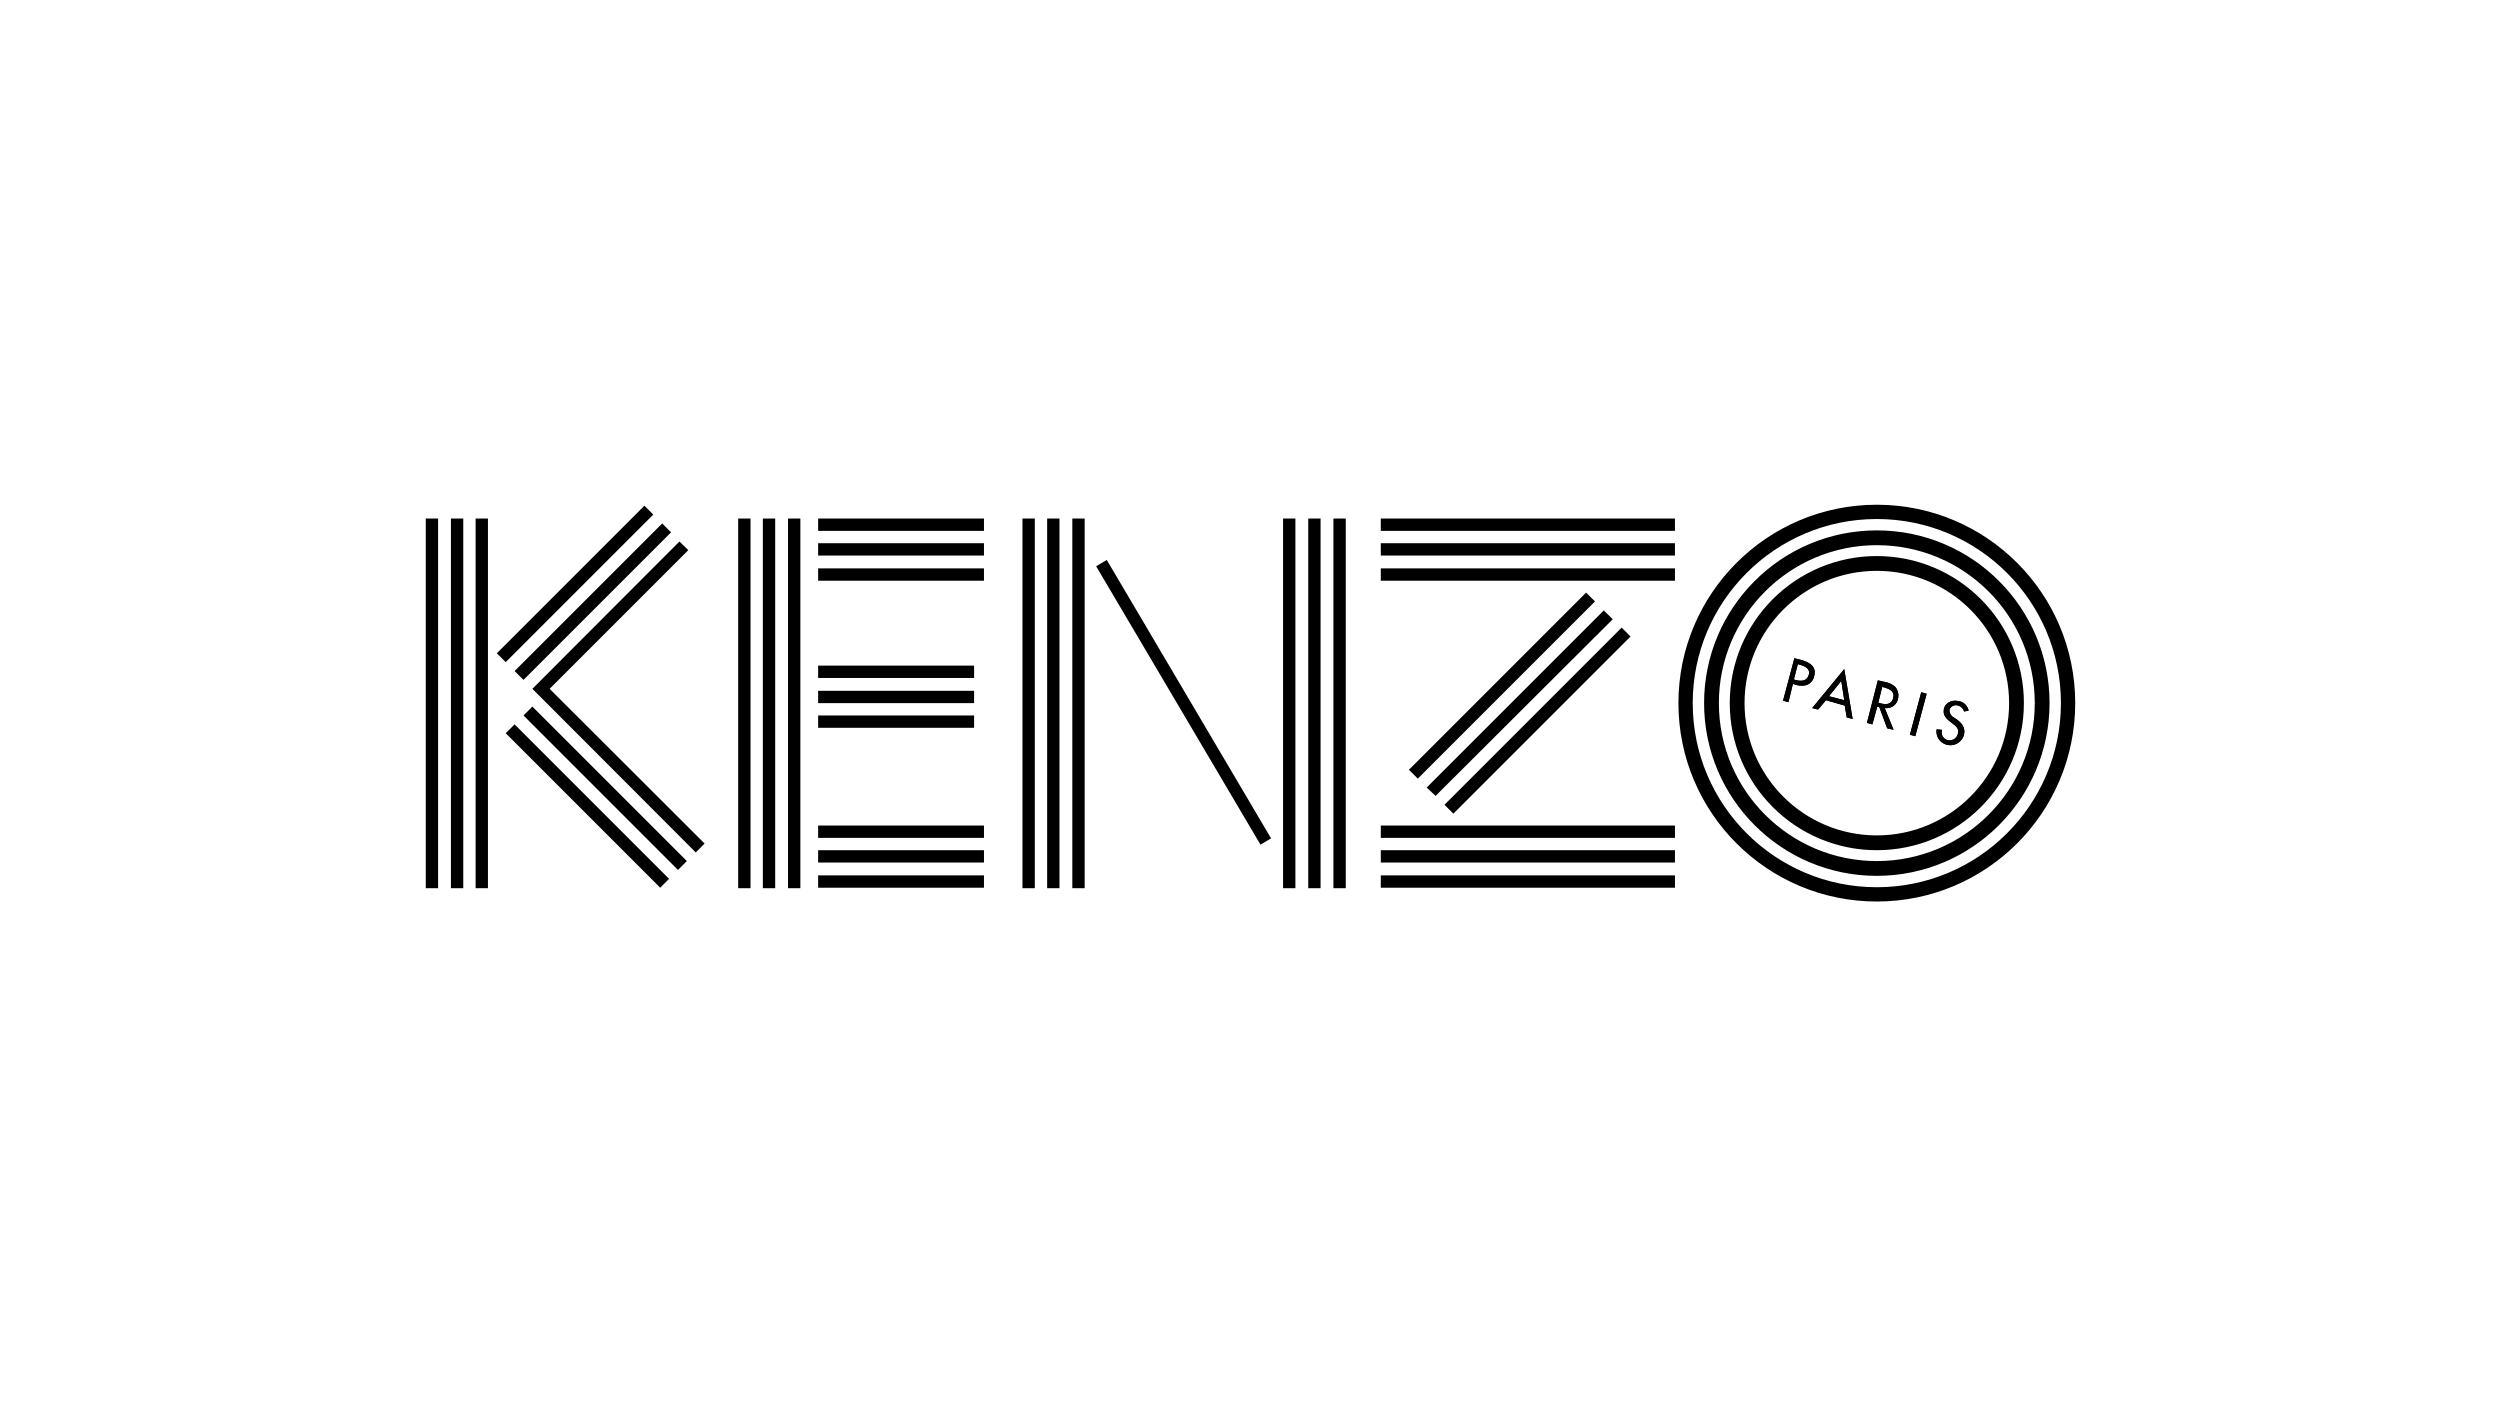 <svg xmlns="http://www.w3.org/2000/svg" id="Layer_1" data-name="Layer 1" viewBox="0 0 1920 1080"><defs><style>.cls-1{stroke:#000;stroke-miterlimit:10;stroke-width:1.5px}</style></defs><path d="M569.77 401.08h3.79V679.3h-3.79z"/><path d="M576.4 398.23h-9.48v283.91h9.48V398.23zm31.65 2.85h3.79V679.3h-3.79z"/><path d="M614.68 398.23h-9.47v283.91h9.47V398.23zm-25.96 2.85h3.79V679.3h-3.79z"/><path d="M595.35 398.23h-9.47v283.91h9.47V398.23zm35.82 276.9h121.68v3.79H631.17z"/><path d="M755.69 672.29H628.33v9.48h127.36v-9.48zm-124.52-35.44h121.68v3.79H631.17z"/><path d="M755.69 634.01H628.33v9.47h127.36v-9.47zM631.17 655.8h121.68v3.79H631.17z"/><path d="M755.69 652.96H628.33v9.47h127.36v-9.47zM631.17 552.32h114.09v3.79H631.17z"/><path d="M748.11 549.48H628.33v9.47h119.78v-9.47zm-116.94-35.45h114.09v3.79H631.17z"/><path d="M748.11 511.19H628.33v9.48h119.78v-9.48zm-116.94 22.18h114.09v3.79H631.17z"/><path d="M748.11 530.52H628.33V540h119.78v-9.48zm-116.94-91.16h121.68v3.79H631.17z"/><path d="M755.69 436.52H628.33v9.47h127.36v-9.47zm-124.52-35.44h121.68v3.79H631.17z"/><path d="M755.69 398.23H628.33v9.48h127.36v-9.48zm-124.52 21.8h121.68v3.79H631.17z"/><path d="M755.69 417.19H628.33v9.47h127.36v-9.47zm-425.86-16.11h3.79V679.3h-3.79z"/><path d="M336.46 398.23h-9.48v283.91h9.48V398.23zm31.65 2.85h3.79V679.3h-3.79z"/><path d="M374.74 398.23h-9.47v283.91h9.47V398.23zm-25.58 2.85h3.79V679.3h-3.79z"/><path d="M355.79 398.23h-9.48v283.91h9.48V398.23zm36.62 164.89 2.8-2.8 114.63 114.63-2.8 2.8-114.63-114.63Zm13.64-13.64 2.8-2.8 114.63 114.63-2.8 2.8-114.63-114.63Zm6.83-20.47 108.94-109.36 2.8 2.8L417.95 529l119.02 118.64-2.8 2.8-121.3-121.45Zm-13.65-13.65 109.32-109.32 2.8 2.8L402.03 518.2l-2.8-2.84Zm-13.65-13.64L494.9 392.4l2.8 2.8-109.32 109.32-2.8-2.8Z"/><path d="M494.9 388.38 381.56 501.72l6.82 6.82L501.72 395.2l-6.82-6.82Zm13.65 13.64L395.21 515.36l6.82 6.82 113.34-113.34-6.82-6.82Zm13.27 13.84L408.86 529.01l6.06 6.06 119.4 119.59 6.82-6.82-119.02-118.83L528.63 422.5l-6.82-6.63ZM408.86 542.65l-6.82 6.82 118.64 118.64 6.82-6.82-118.64-118.64Zm-13.65 13.65-6.82 6.82 118.64 118.64 6.82-6.82L395.21 556.3Zm450.489-120.482 3.263-1.926L972.27 642.807l-3.264 1.926z"/><path d="m850 430.04-8.15 4.85 126.19 213.78 8.15-4.81L850 430.04zm-61.9-28.96h3.79V679.3h-3.79z"/><path d="M794.73 398.23h-9.47v283.91h9.47V398.23zm31.65 2.85h3.79V679.3h-3.79z"/><path d="M833.02 398.23h-9.48v283.91h9.48V398.23zm-25.97 2.85h3.79V679.3h-3.79z"/><path d="M813.69 398.23h-9.48v283.91h9.48V398.23zm174.55 2.85h3.79V679.3h-3.79z"/><path d="M994.87 398.23h-9.47v283.91h9.47V398.23zm32.03 2.85h3.79V679.3h-3.79z"/><path d="M1033.54 398.23h-9.48v283.91h9.48V398.23zm-25.97 2.85h3.79V679.3h-3.79z"/><path d="M1014.2 398.23h-9.47v283.91h9.47V398.23zm49.09 276.9h220.23v3.79h-220.23z"/><path d="M1286.36 672.29h-225.91v9.48h225.91v-9.48zm-223.07-35.44h220.23v3.79h-220.23z"/><path d="M1286.36 634.01h-225.91v9.47h225.91v-9.47zm-223.07 21.79h220.23v3.79h-220.23z"/><path d="M1286.36 652.96h-225.91v9.47h225.91v-9.47zm-173-34.88 132.06-132.06 2.81 2.8-132.06 132.06-2.8-2.8Zm-13.57-13.34 131.99-132.02 2.81 2.8-132.1 131.8-2.69-2.58Zm-13.72-13.57 132.06-132.06 2.81 2.8-132.06 132.1-2.8-2.84Z"/><path d="m1218.13 455.09-136.08 136.08 6.82 6.82 136.08-136.08-6.82-6.82Zm13.65 13.65L1095.7 604.82l6.82 6.44 136.08-135.7-6.82-6.63v-.19Zm13.65 13.26-136.08 136.08 6.82 6.82 136.08-136.08-6.82-6.82Zm-182.14-42.64h220.23v3.79h-220.23z"/><path d="M1286.36 436.52h-225.91v9.47h225.91v-9.47zm-223.07-35.44h220.23v3.79h-220.23z"/><path d="M1286.36 398.23h-225.91v9.48h225.91v-9.48zm-223.07 21.8h220.23v3.79h-220.23z"/><path d="M1286.36 417.19h-225.91v9.47h225.91v-9.47z"/><path d="M1593.02 540c0-83.74-67.88-151.62-151.62-151.62S1289.78 456.26 1289.78 540s67.88 151.62 151.62 151.62 151.62-67.88 151.62-151.62m-9.48 0c0 78.5-63.64 142.14-142.14 142.14S1299.26 618.5 1299.26 540s63.64-142.14 142.14-142.14S1583.54 461.5 1583.54 540" class="cls-1"/><path d="M1573.31 540c0-72.85-59.06-131.91-131.91-131.91S1309.49 467.15 1309.49 540s59.06 131.91 131.91 131.91c72.82-.08 131.83-59.09 131.91-131.91m-9.86 0c0 67.41-54.65 122.05-122.05 122.05S1319.35 607.4 1319.35 540 1374 417.95 1441.4 417.95c67.37-.04 122.01 54.54 122.05 121.9" class="cls-1"/><path d="M1553.6 540c0-61.97-50.23-112.2-112.2-112.2-61.97 0-112.2 50.23-112.2 112.2s50.23 112.2 112.2 112.2 112.2-50.23 112.2-112.2m-9.86 0c0 56.52-45.82 102.34-102.34 102.34S1339.06 596.52 1339.06 540s45.82-102.34 102.34-102.34 102.34 45.82 102.34 102.34" class="cls-1"/><path d="m1376.96 525.22 2.27.76c6.06 1.52 12.13.38 14.02-6.44 1.52-6.06-.76-10.23-10.61-12.89l-4.55-1.14-8.72 32.6 4.17 1.14 3.41-14.02Zm3.79-15.17 1.14.38c4.17 1.14 8.72 3.03 7.2 7.96-1.52 4.93-6.06 4.93-10.23 3.79l-1.14-.38 3.03-11.75Zm36.01 31.85 1.52 9.1 4.55 1.14-6.44-38.28-24.64 29.95 4.55 1.14 6.06-7.2 14.4 4.17Zm-.38-4.17-11.75-3.03 9.48-11.75 2.27 14.78Zm31.08 6.06c4.81.8 9.37-2.41 10.23-7.2.76-3.22-.08-6.61-2.27-9.1a16.814 16.814 0 0 0-8.34-3.79l-4.93-1.14-8.34 32.6 4.17 1.14 3.79-13.65 1.52.38 6.06 16.3 4.93 1.14-6.82-16.68Zm-1.89-16.3 1.14.38c4.17 1.14 8.72 3.03 7.2 8.34-1.52 5.31-6.06 4.93-10.23 3.79l-1.14-.38 3.03-12.13Zm34.11 5.31-4.17-1.14-8.72 32.6 4.17 1.14 8.72-32.6Zm32.22 12.89a9.358 9.358 0 0 0-7.2-7.2c-4.93-1.14-10.61.76-11.75 5.69-1.14 4.93 1.52 7.58 4.93 10.23l1.9 1.52c2.65 1.9 4.93 4.17 3.79 7.58a6.413 6.413 0 0 1-7.58 4.93 6.175 6.175 0 0 1-4.74-7.28c.05-.23.11-.46.19-.68l-4.17-.38a10.452 10.452 0 0 0 7.58 11.75c5.64 1.6 11.53-1.6 13.27-7.2 1.52-5.31-1.14-9.1-5.31-12.13l-2.27-1.52a6.396 6.396 0 0 1-3.41-6.06 5.23 5.23 0 0 1 6.67-3.11 6.67 6.67 0 0 1 4.55 4.55l3.56-.68Z"/><path d="m1378.09 505.51-8.72 32.6 4.17 1.14 3.41-14.02 2.27.76c1.46.38 2.96.59 4.47.61 4.49.34 8.55-2.66 9.55-7.05 1.52-6.06-.76-10.23-10.61-12.89l-4.55-1.14Zm4.82 17.28a15.12 15.12 0 0 1-4.06-.61l-1.14-.38 3.03-11.75 1.14.38c4.17 1.14 8.72 3.03 7.2 7.96a5.843 5.843 0 0 1-6.18 4.4Zm33.47-8.94-24.64 29.95 4.55 1.14 6.06-7.2 14.4 4.17 1.52 9.1 4.55 1.14-6.44-38.28Zm0 23.88-11.75-3.03 9.48-11.75 2.27 14.78Zm25.77-15.17-8.34 32.6 4.17 1.14 3.79-13.65 1.52.38 6.06 16.3 4.93 1.14-6.82-16.68c.49.04.99.04 1.48 0 4.3 0 7.99-3.08 8.76-7.32.76-3.22-.08-6.61-2.27-9.1a16.814 16.814 0 0 0-8.34-3.79l-4.93-1.14v.11Zm5.88 18.16c-1.48-.04-2.95-.28-4.36-.72l-1.14-.38 3.03-12.13 1.14.38c4.17 1.14 8.72 3.03 7.2 8.34a5.575 5.575 0 0 1-5.88 4.51Zm27.48-9.06-8.72 32.6 4.17 1.14 8.72-32.6-4.17-1.14Zm26.54 6.52c-4.02-.38-7.76 2.13-8.95 5.99-1.14 4.93 1.52 7.58 4.93 10.23l1.9 1.52c2.65 1.9 4.93 4.17 3.79 7.58a6.44 6.44 0 0 1-6.29 5.04c-.43.04-.86.04-1.29 0a6.175 6.175 0 0 1-4.74-7.28c.05-.23.11-.46.19-.68l-4.17-.38a10.452 10.452 0 0 0 7.58 11.75c.95.27 1.93.41 2.92.42 4.73 0 8.91-3.07 10.35-7.58 1.52-5.31-1.14-9.1-5.31-12.13l-2.27-1.52a6.396 6.396 0 0 1-3.41-6.06c.74-2.06 2.7-3.43 4.89-3.41.61.01 1.21.11 1.78.3a6.67 6.67 0 0 1 4.55 4.55l3.41-.76a9.358 9.358 0 0 0-7.2-7.2c-.92-.22-1.86-.32-2.8-.3l.15-.08Z"/></svg>